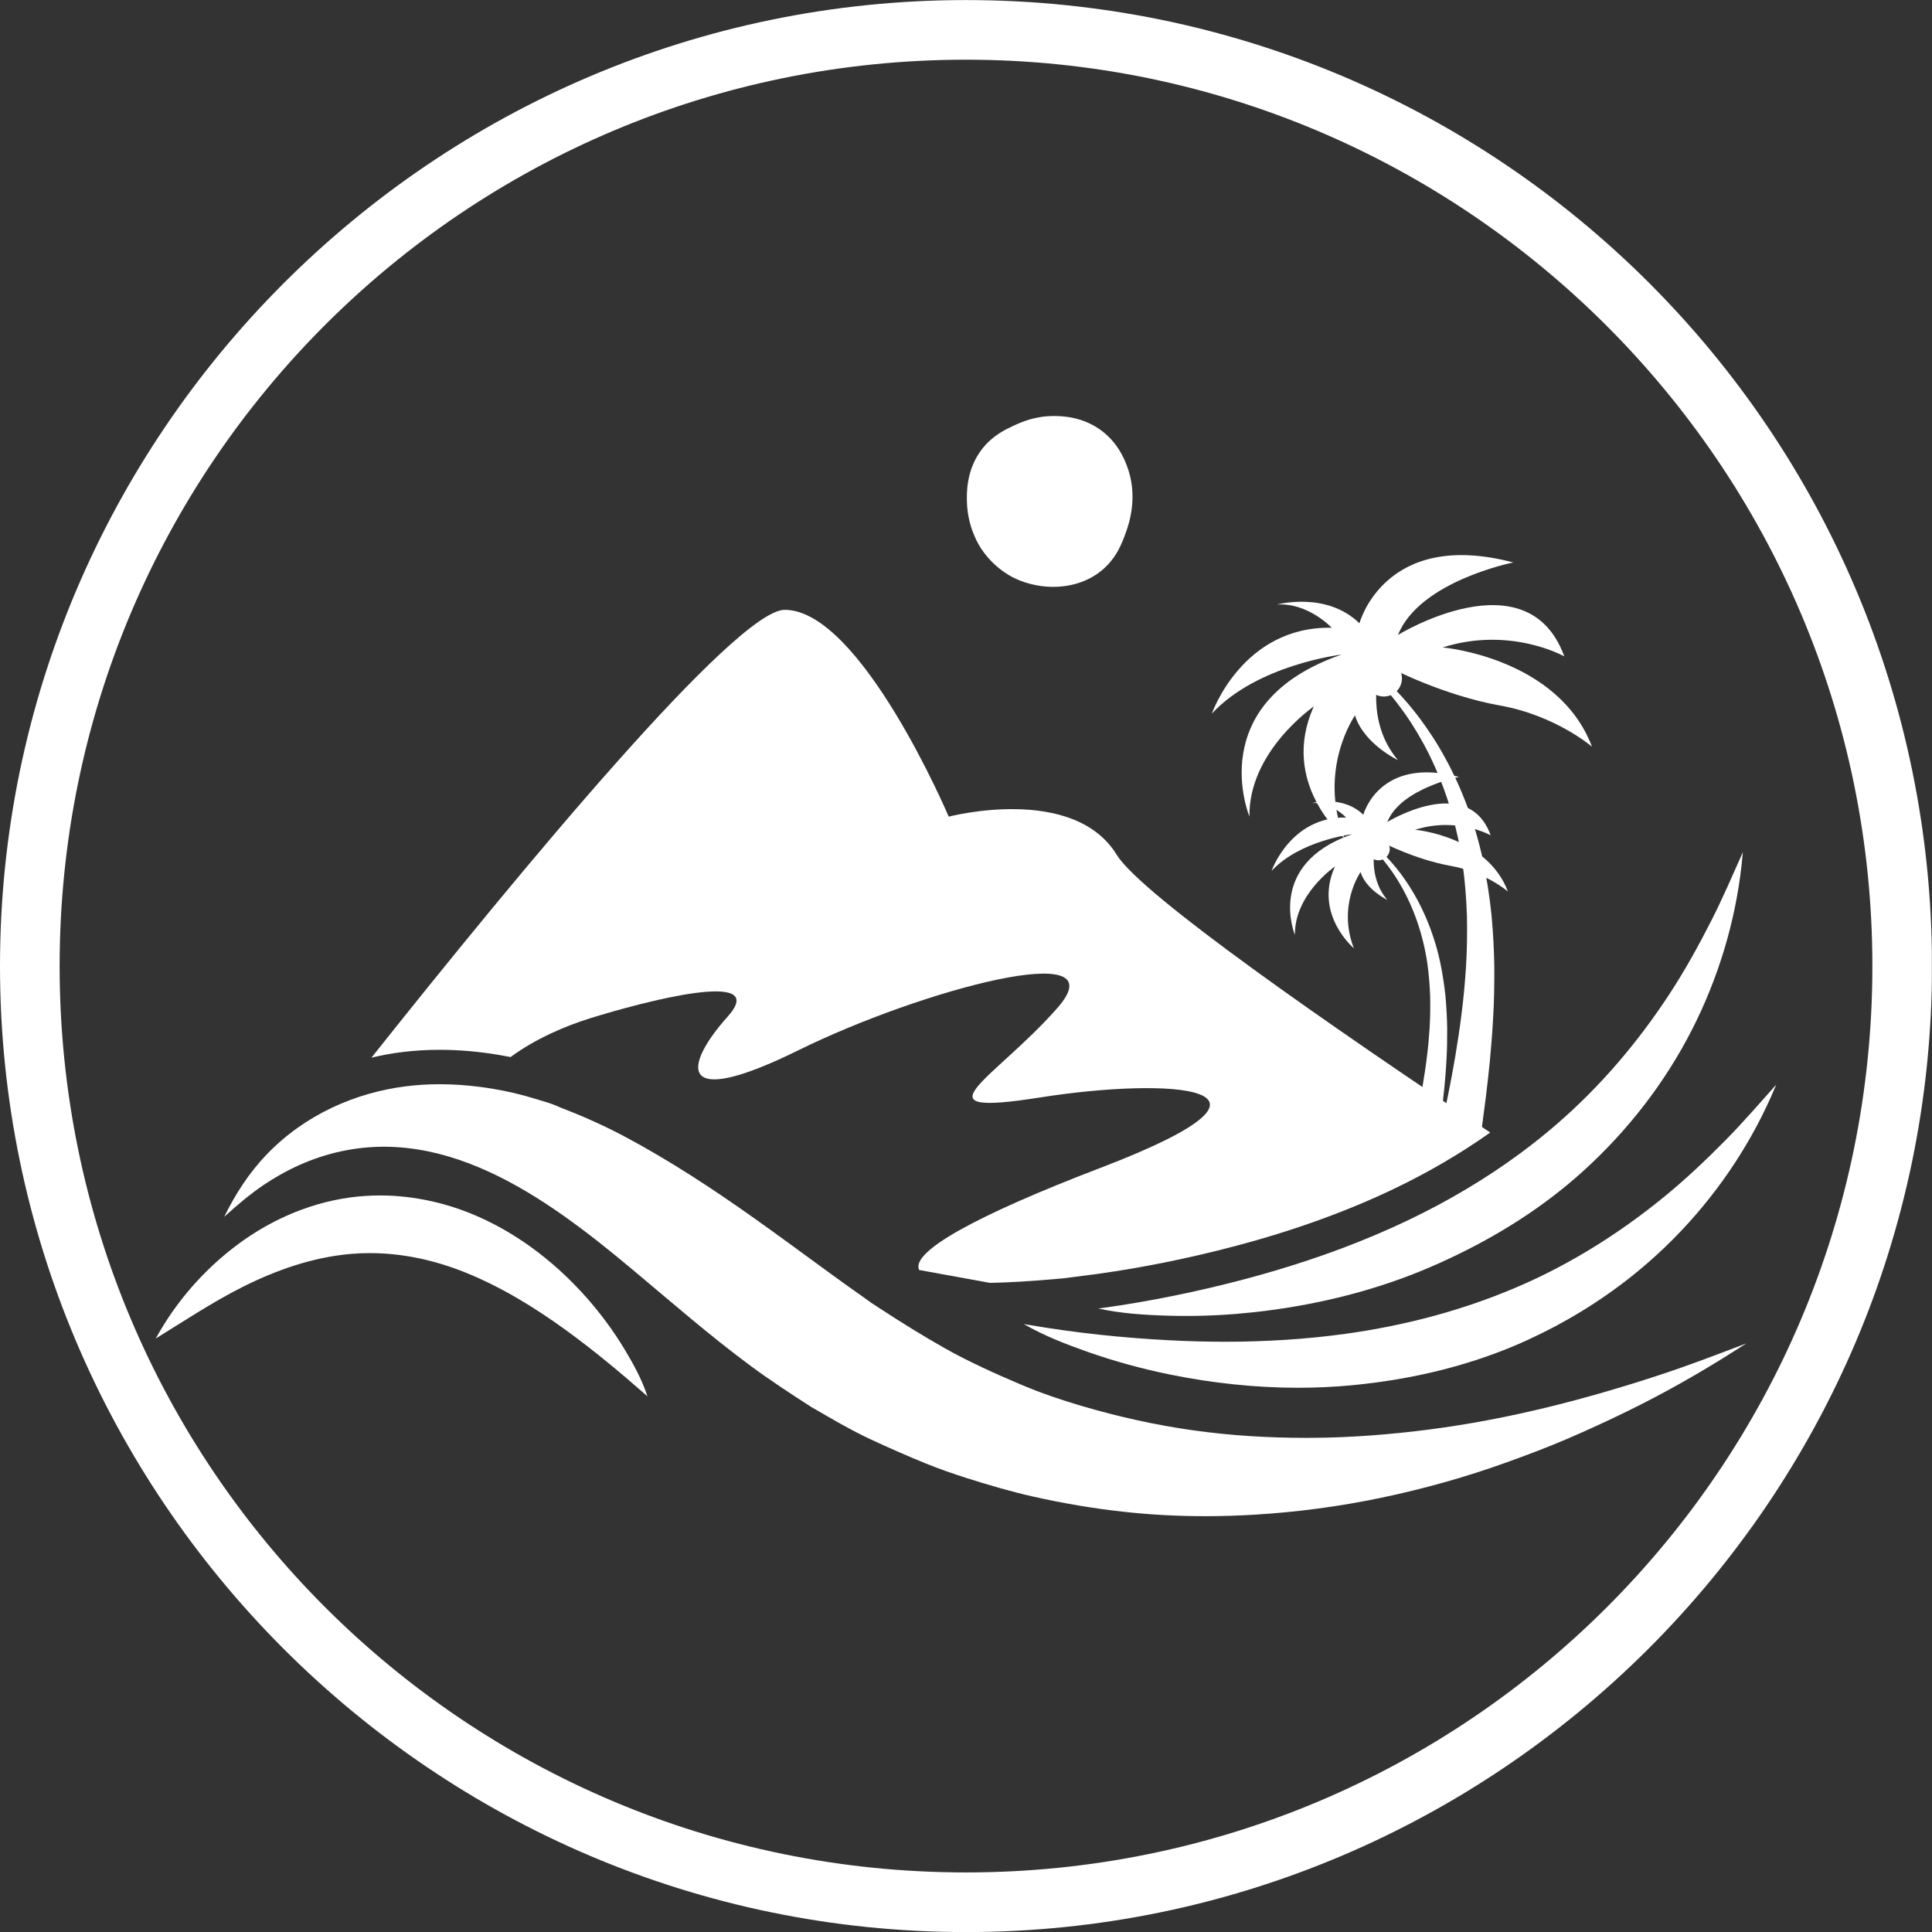 <?xml version="1.0" encoding="UTF-8"?>
<!DOCTYPE svg PUBLIC '-//W3C//DTD SVG 1.0//EN'
          'http://www.w3.org/TR/2001/REC-SVG-20010904/DTD/svg10.dtd'>
<svg height="1725" version="1.0" viewBox="0 0 1724.88 1725" width="1724.88" xmlns="http://www.w3.org/2000/svg" xmlns:xlink="http://www.w3.org/1999/xlink"
><rect x="0" y="0" width="1724.88" height="1725" fill="#333333" stroke="none"/><defs
  ><clipPath id="a"
    ><path d="M 331 544.426 L 1331 544.426 L 1331 1146 L 331 1146 Z M 331 544.426"
    /></clipPath
    ><clipPath id="b"
    ><path d="M 200 967 L 1560 967 L 1560 1353.621 L 200 1353.621 Z M 200 967"
    /></clipPath
    ><clipPath id="c"
    ><path d="M 1081.945 495.598 L 1421.344 495.598 L 1421.344 748.285 L 1081.945 748.285 Z M 1081.945 495.598"
    /></clipPath
    ><clipPath id="d"
    ><path d="M 1231 606 L 1334.156 606 L 1334.156 1008.473 L 1231 1008.473 Z M 1231 606"
    /></clipPath
    ><clipPath id="e"
    ><path d="M 1135.242 689.555 L 1346.285 689.555 L 1346.285 846.684 L 1135.242 846.684 Z M 1135.242 689.555"
    /></clipPath
    ><clipPath id="f"
    ><path d="M 1228 758 L 1292.074 758 L 1292.074 1008.285 L 1228 1008.285 Z M 1228 758"
    /></clipPath
    ><clipPath id="g"
    ><path d="M 863 371.324 L 1012 371.324 L 1012 524 L 863 524 Z M 863 371.324"
    /></clipPath
    ><clipPath id="h"
    ><path d="M 0 0.059 L 1724.762 0.059 L 1724.762 1724.938 L 0 1724.938 Z M 0 0.059"
    /></clipPath
  ></defs
  ><g clip-path="url(#a)"
  ><path d="M 392.605 937.254 L 392.609 937.254 C 409.449 937.254 427.031 938.762 444.855 941.719 C 448.555 942.328 452.219 943.004 455.855 943.73 C 478.094 927.305 504.875 916 526.488 909.234 C 574.516 894.227 688.594 864.215 649.566 907.738 C 610.543 951.266 603.039 991.785 712.609 937.762 C 822.172 883.723 1000.785 835.691 943.758 900.23 C 886.719 964.781 814.676 997.789 928.746 979.777 C 1042.812 961.777 1174.895 969 982.77 1042.547 C 870.789 1085.406 812.895 1117.66 820.613 1133.836 L 883.859 1145.352 C 900.098 1145.051 919.523 1143.914 942.25 1141.891 C 944.566 1141.676 946.926 1141.48 949.312 1141.277 L 976.719 1137.754 C 977.805 1137.625 978.875 1137.469 979.965 1137.32 C 1020.375 1131.703 1061.73 1123.336 1102.895 1112.449 C 1154.809 1098.727 1202.578 1081.488 1244.848 1061.211 C 1275.566 1046.488 1304.203 1029.703 1330.449 1011.113 C 1188.375 916.422 1019.078 799.012 996.988 763.121 C 958.129 699.945 847.008 729.105 847.008 729.105 C 847.008 729.105 768.621 544.453 700.598 544.453 C 657.121 544.453 464.777 776.672 331.617 944.285 C 340.395 942.184 349.309 940.512 358.363 939.375 C 369.48 937.965 381 937.254 392.605 937.254" fill="#fff"
  /></g
  ><path d="M 1540.633 1017.863 C 1523.043 1035.699 1504.848 1052.926 1485.422 1068.77 C 1475.285 1077.039 1464.879 1084.984 1454.234 1092.582 C 1430.711 1109.352 1405.973 1124.359 1380.098 1137.215 C 1371.434 1141.52 1362.629 1145.582 1353.703 1149.379 C 1305.105 1170.105 1253.867 1183.523 1201.574 1190.781 C 1165.828 1195.734 1129.73 1197.906 1093.645 1197.906 C 1077.43 1197.906 1061.215 1197.461 1045.031 1196.641 C 1002.363 1194.492 959.66 1189.938 917.547 1182.703 C 916.363 1182.512 915.195 1182.305 914.016 1182.086 C 931.969 1192.504 951.801 1200.172 971.316 1207.035 C 995.344 1215.473 1019.992 1222.191 1044.938 1227.254 C 1082.336 1234.824 1120.734 1238.984 1159.043 1238.984 C 1175.125 1238.984 1191.184 1238.25 1207.145 1236.727 C 1261.148 1231.594 1314.82 1218.852 1364.246 1196.145 C 1397.379 1180.918 1428.508 1161.93 1456.887 1139.324 C 1467.113 1131.172 1476.973 1122.555 1486.449 1113.465 C 1489.125 1110.891 1491.789 1108.277 1494.418 1105.625 C 1530.59 1069.055 1560.359 1025.922 1581.273 978.91 C 1582.832 975.402 1584.324 971.859 1585.832 968.336 C 1570.941 985.008 1556.34 1001.941 1540.633 1017.863" fill="#fff"
  /><g clip-path="url(#b)"
  ><path d="M 1381.41 1256.453 C 1346.895 1264.844 1311.941 1271.598 1276.703 1276.168 C 1242.074 1280.648 1207.27 1283.438 1172.336 1283.688 C 1170.242 1283.703 1168.141 1283.711 1166.047 1283.711 C 1132.504 1283.711 1098.898 1281.699 1065.676 1277.047 C 1031.785 1272.285 998.422 1264.891 965.613 1255.199 C 947.34 1249.812 929.062 1243.613 911.52 1236.164 C 899.859 1231.207 888.297 1226.18 876.84 1220.766 C 865.52 1215.414 854.23 1209.77 843.328 1203.598 C 823.938 1192.629 805.113 1180.941 786.469 1168.762 C 784.613 1167.559 782.785 1166.297 780.91 1165.113 C 780.934 1165.137 780.957 1165.148 780.98 1165.16 C 780.957 1165.148 780.93 1165.121 780.898 1165.113 C 777.758 1163.305 774.84 1160.871 771.863 1158.809 C 767.16 1155.555 762.492 1152.238 757.836 1148.906 C 748.547 1142.254 739.316 1135.527 730.09 1128.773 C 711.422 1115.125 692.785 1101.43 673.922 1088.047 C 636.527 1061.512 598.137 1036.25 557.633 1014.668 C 538.617 1004.531 518.934 995.91 498.844 988.168 C 492.922 985.238 484.746 983.191 478.078 981.09 C 465.594 977.164 452.734 974.188 439.828 972.039 C 436.059 971.41 432.281 970.855 428.5 970.375 C 416.586 968.832 404.605 967.988 392.598 967.988 C 382.465 967.988 372.32 968.59 362.219 969.867 C 339.207 972.773 316.914 979.203 296.27 989.004 C 274.727 999.227 254.973 1013.141 238.125 1030.66 C 222.332 1047.078 210.18 1066.055 200.145 1086.398 C 211.574 1076.062 223.156 1066.117 235.984 1057.52 C 240.238 1054.672 244.598 1051.984 249.039 1049.441 C 260.613 1042.809 272.785 1037.254 285.469 1033.078 C 391.613 998.152 486.98 1068.562 563.91 1132.824 C 598.91 1162.062 633.227 1192.117 669.91 1219.27 C 687.418 1232.223 706.391 1244.641 724.27 1256.117 C 741.836 1266.305 759.43 1276.73 777.863 1285.305 C 794 1292.793 810.223 1299.93 826.707 1306.648 C 838.711 1311.527 851.074 1315.809 863.426 1319.727 C 882.953 1325.922 902.539 1331.676 922.547 1336.172 C 949.484 1342.223 976.633 1346.828 1004.086 1349.805 C 1027.984 1352.41 1052.062 1353.641 1076.141 1353.641 C 1090.93 1353.641 1105.738 1353.172 1120.484 1352.277 C 1158.387 1349.988 1196.125 1344.938 1233.297 1337.16 C 1271.094 1329.238 1308.543 1318.773 1344.871 1305.68 C 1363.23 1299.059 1381.496 1292.227 1399.426 1284.508 C 1417.293 1276.832 1434.918 1268.715 1452.398 1260.176 C 1485.23 1244.145 1517.156 1226.086 1547.984 1206.477 C 1551.711 1204.105 1555.449 1201.727 1559.184 1199.352 C 1533.121 1209.301 1507.039 1219.285 1480.516 1227.965 C 1447.82 1238.66 1414.844 1248.312 1381.41 1256.453" fill="#fff"
  /></g
  ><path d="M 523.262 1158.051 C 508.375 1141.277 491.711 1126.023 473.496 1112.969 C 460.047 1103.324 445.75 1094.871 430.684 1087.902 C 402.086 1074.676 370.723 1067.293 339.207 1067.293 C 335 1067.293 330.805 1067.43 326.598 1067.695 C 287.496 1070.168 249.934 1084.551 217.957 1106.926 C 215.172 1108.879 212.445 1110.906 209.738 1112.969 C 182.977 1133.355 160.023 1159.195 142.984 1188.129 C 141.641 1190.41 140.305 1192.699 139.039 1195.023 C 164.652 1179.234 189.594 1162.578 216.531 1149.016 C 246.441 1133.961 278.871 1122.59 312.379 1119.562 C 318.324 1119.031 324.273 1118.766 330.195 1118.766 C 359.434 1118.766 388.316 1125.121 415.516 1136.094 C 447.664 1149.055 477.395 1167.34 505.387 1187.645 C 530.027 1205.527 553.457 1225.02 576.309 1245.121 C 576.883 1245.625 577.457 1246.133 578.031 1246.637 C 573.23 1231.859 565.531 1217.777 557.531 1204.523 C 547.574 1188.02 536.051 1172.465 523.262 1158.051" fill="#fff"
  /><path d="M 1137.52 1134.68 C 1128.633 1137.297 1119.699 1139.793 1110.742 1142.168 C 1069.16 1153.164 1026.801 1161.844 984.191 1167.766 C 983.016 1167.922 981.832 1168.09 980.637 1168.246 C 1000.906 1172.719 1022.125 1174.023 1042.812 1174.637 C 1048.121 1174.793 1053.438 1174.875 1058.75 1174.875 C 1078.996 1174.875 1099.238 1173.746 1119.363 1171.551 C 1169.855 1166.043 1220.445 1154.297 1267.633 1135.141 C 1270.898 1133.812 1274.145 1132.461 1277.375 1131.062 C 1321.344 1112.066 1363.207 1087.844 1400.066 1057.16 C 1404.559 1053.422 1408.996 1049.598 1413.34 1045.652 C 1453.039 1009.652 1486.156 967.168 1510.539 919.398 C 1533.918 873.57 1549.207 823.441 1554.871 772.309 C 1555.297 768.484 1555.645 764.664 1556.016 760.84 C 1546.887 781.25 1538.102 801.809 1527.961 821.738 C 1516.602 844.082 1504.488 866.012 1490.793 887 C 1462.336 930.574 1428.469 970.375 1389.008 1004.359 C 1378.906 1013.066 1368.488 1021.363 1357.793 1029.285 C 1326.637 1052.348 1293.133 1072.145 1258.133 1088.926 C 1219.312 1107.543 1178.812 1122.516 1137.52 1134.68" fill="#fff"
  /><path d="M 1219.297 605.688 C 1219.297 614.621 1226.539 621.859 1235.469 621.859 C 1244.398 621.859 1251.645 614.621 1251.645 605.688 C 1251.645 596.758 1244.398 589.52 1235.469 589.52 C 1226.539 589.52 1219.297 596.758 1219.297 605.688" fill="#fff"
  /><g clip-path="url(#c)"
  ><path d="M 1231.281 598.789 C 1231.281 598.789 1218.66 644.309 1248.129 678.648 C 1248.129 678.648 1217.703 664.273 1209.715 638.723 C 1209.715 638.723 1176.18 686.637 1200.133 748.129 C 1200.133 748.129 1141.84 699.41 1172.98 630.73 C 1172.98 630.73 1114.688 670.664 1115.484 728.957 C 1115.484 728.957 1073.156 627.539 1197.738 584.414 C 1197.738 584.414 1122.668 593.199 1081.941 637.121 C 1081.941 637.121 1109.094 558.863 1188.953 560.457 C 1188.953 560.457 1168.191 538.098 1140.242 539.691 C 1140.242 539.691 1184.16 527.715 1213.711 556.465 C 1213.711 556.465 1236.07 471.816 1351.066 502.16 C 1351.066 502.16 1267.414 518.711 1248.129 566.844 C 1248.129 566.844 1363.844 495.773 1396.586 586.016 C 1396.586 586.016 1348.668 558.863 1287.977 578.027 C 1287.977 578.027 1390.996 586.812 1421.344 666.668 C 1421.344 666.668 1388.996 638.797 1339.484 629.934 C 1288.176 620.75 1241.66 596.395 1241.66 596.395 L 1231.281 598.789" fill="#fff"
  /></g
  ><g clip-path="url(#d)"
  ><path d="M 1231.348 609.012 C 1233.074 610.84 1234.816 612.723 1236.551 614.668 C 1238.266 616.59 1239.961 618.586 1241.66 620.625 C 1247.824 628.043 1253.926 636.273 1259.762 645.195 C 1267.109 656.637 1274.129 669.152 1280.184 682.641 C 1286.328 696.09 1291.605 710.453 1295.953 725.293 C 1298.094 732.723 1299.988 740.289 1301.656 747.914 C 1302.422 751.742 1303.254 755.586 1303.891 759.367 C 1304.223 761.27 1304.582 763.137 1304.875 765.16 L 1305.777 770.996 C 1307.891 786.57 1309.148 802.219 1309.68 817.648 C 1310 833.117 1309.734 848.34 1308.863 863.051 C 1307.859 877.77 1306.617 891.988 1304.828 905.438 C 1304.062 912.156 1303.027 918.703 1302.145 925.016 C 1301.199 931.336 1300.16 937.445 1299.23 943.293 C 1298.18 949.145 1297.176 954.762 1296.234 960.094 C 1295.195 965.43 1294.238 970.484 1293.32 975.223 C 1291.414 984.742 1289.73 993.02 1288.27 999.812 C 1287.57 1003.035 1286.953 1005.934 1286.387 1008.473 L 1322.73 1008.473 C 1322.844 1007.645 1322.961 1006.805 1323.082 1005.949 C 1324.07 998.902 1325.195 990.34 1326.434 980.527 C 1327.012 975.609 1327.637 970.363 1328.281 964.852 C 1328.871 959.309 1329.484 953.492 1330.129 947.402 C 1330.66 941.301 1331.266 934.957 1331.77 928.371 C 1332.215 921.777 1332.809 914.98 1333.102 907.949 C 1333.938 893.91 1334.18 879.031 1334.105 863.648 C 1333.914 848.246 1333.055 832.332 1331.551 816.211 C 1329.836 800.105 1327.336 783.824 1323.953 767.73 L 1322.59 761.742 C 1322.164 759.809 1321.633 757.754 1321.113 755.746 C 1320.125 751.664 1318.988 747.734 1317.879 743.793 C 1315.543 735.93 1313.02 728.156 1310.211 720.578 C 1304.562 705.414 1298.008 690.906 1290.648 677.43 C 1283.363 663.906 1275.176 651.496 1266.766 640.262 C 1260.309 631.781 1253.648 624.008 1246.996 617.035 C 1244.898 614.836 1242.812 612.723 1240.719 610.68 C 1239.195 609.191 1237.668 607.754 1236.164 606.367 C 1234.629 607.418 1233.016 608.273 1231.348 609.012" fill="#fff"
  /></g
  ><path d="M 1220.648 758.012 C 1220.648 763.566 1225.152 768.07 1230.707 768.07 C 1236.258 768.07 1240.766 763.566 1240.766 758.012 C 1240.766 752.461 1236.258 747.957 1230.707 747.957 C 1225.152 747.957 1220.648 752.461 1220.648 758.012" fill="#fff"
  /><g clip-path="url(#e)"
  ><path d="M 1228.102 753.723 C 1228.102 753.723 1220.254 782.027 1238.578 803.379 C 1238.578 803.379 1219.66 794.441 1214.691 778.555 C 1214.691 778.555 1193.836 808.348 1208.734 846.586 C 1208.734 846.586 1172.484 816.293 1191.848 773.586 C 1191.848 773.586 1155.602 798.418 1156.094 834.664 C 1156.094 834.664 1129.773 771.602 1207.242 744.785 C 1207.242 744.785 1160.562 750.246 1135.238 777.559 C 1135.238 777.559 1152.121 728.895 1201.781 729.887 C 1201.781 729.887 1188.871 715.984 1171.488 716.977 C 1171.488 716.977 1198.801 709.527 1217.176 727.406 C 1217.176 727.406 1231.078 674.77 1302.586 693.637 C 1302.586 693.637 1250.57 703.93 1238.578 733.859 C 1238.578 733.859 1310.535 689.664 1330.891 745.777 C 1330.891 745.777 1301.098 728.895 1263.355 740.812 C 1263.355 740.812 1327.418 746.273 1346.285 795.934 C 1346.285 795.934 1326.172 778.602 1295.387 773.09 C 1263.48 767.379 1234.555 752.234 1234.555 752.234 L 1228.102 753.723" fill="#fff"
  /></g
  ><g clip-path="url(#f)"
  ><path d="M 1228.145 760.078 C 1229.219 761.219 1230.301 762.387 1231.379 763.598 C 1232.445 764.793 1233.5 766.035 1234.555 767.301 C 1238.387 771.914 1242.184 777.031 1245.809 782.582 C 1250.379 789.695 1254.746 797.477 1258.508 805.863 C 1262.332 814.227 1265.613 823.156 1268.316 832.387 C 1269.648 837.004 1270.824 841.711 1271.863 846.453 C 1272.34 848.832 1272.855 851.223 1273.25 853.574 C 1273.461 854.758 1273.68 855.918 1273.863 857.176 L 1274.426 860.805 C 1275.738 870.492 1276.52 880.223 1276.852 889.816 C 1277.051 899.434 1276.887 908.898 1276.344 918.051 C 1275.719 927.203 1274.949 936.043 1273.836 944.406 C 1273.359 948.582 1272.715 952.652 1272.168 956.582 C 1271.578 960.512 1270.934 964.309 1270.355 967.945 C 1269.699 971.582 1269.078 975.074 1268.492 978.395 C 1267.844 981.711 1267.25 984.852 1266.68 987.801 C 1265.496 993.719 1264.445 998.867 1263.539 1003.09 C 1263.105 1005.094 1262.719 1006.895 1262.367 1008.477 L 1284.965 1008.477 C 1285.039 1007.961 1285.109 1007.438 1285.184 1006.906 C 1285.801 1002.523 1286.5 997.199 1287.27 991.098 C 1287.629 988.039 1288.016 984.777 1288.418 981.352 C 1288.785 977.906 1289.164 974.285 1289.566 970.5 C 1289.898 966.707 1290.273 962.762 1290.586 958.664 C 1290.863 954.566 1291.234 950.34 1291.418 945.965 C 1291.938 937.238 1292.086 927.984 1292.043 918.418 C 1291.922 908.844 1291.387 898.945 1290.449 888.922 C 1289.387 878.906 1287.832 868.781 1285.727 858.773 L 1284.879 855.051 C 1284.613 853.852 1284.285 852.574 1283.961 851.324 C 1283.348 848.785 1282.641 846.34 1281.953 843.891 C 1280.496 839 1278.93 834.168 1277.18 829.453 C 1273.672 820.023 1269.594 811.004 1265.016 802.625 C 1260.488 794.215 1255.398 786.496 1250.168 779.512 C 1246.152 774.238 1242.008 769.402 1237.875 765.066 C 1236.566 763.699 1235.273 762.387 1233.969 761.117 C 1233.023 760.191 1232.074 759.297 1231.137 758.434 C 1230.184 759.09 1229.18 759.621 1228.145 760.078" fill="#fff"
  /></g
  ><g clip-path="url(#g)"
  ><path d="M 940.051 371.438 C 947.395 371.387 966.957 371.539 984.559 385.348 C 997.957 395.855 1003.328 408.887 1005.699 414.832 C 1016.684 442.398 1007.969 467.668 1005.145 475.473 C 1001.812 484.684 996.836 498.441 983.445 509.41 C 961.02 527.781 928.496 527.27 905.559 516.086 C 901.816 514.27 887.219 506.742 876.07 489.938 C 874.027 486.863 863.926 471.152 863.273 448.215 C 863.059 440.508 862.441 418.914 877.184 400.367 C 886.57 388.562 897.961 383.293 905.559 379.781 C 911.727 376.93 923.695 371.547 940.051 371.438 Z M 940.051 371.438" fill="#fff"
  /></g
  ><g clip-path="url(#h)"
  ><path d="M 862.441 1724.941 C 385.969 1724.941 0 1336.309 0 862.5 C 0 388.691 385.969 0.059 862.441 0.059 C 1338.91 0.059 1724.879 386.027 1724.879 862.5 C 1724.879 1338.973 1336.25 1724.941 862.441 1724.941 Z M 862.441 53.297 C 415.25 53.297 53.238 415.309 53.238 862.5 C 53.238 1309.691 415.25 1671.703 862.441 1671.703 C 1309.633 1671.703 1671.645 1309.691 1671.645 862.5 C 1671.645 415.309 1306.969 53.297 862.441 53.297 Z M 862.441 53.297" fill="#fff"
  /></g
></svg
>
